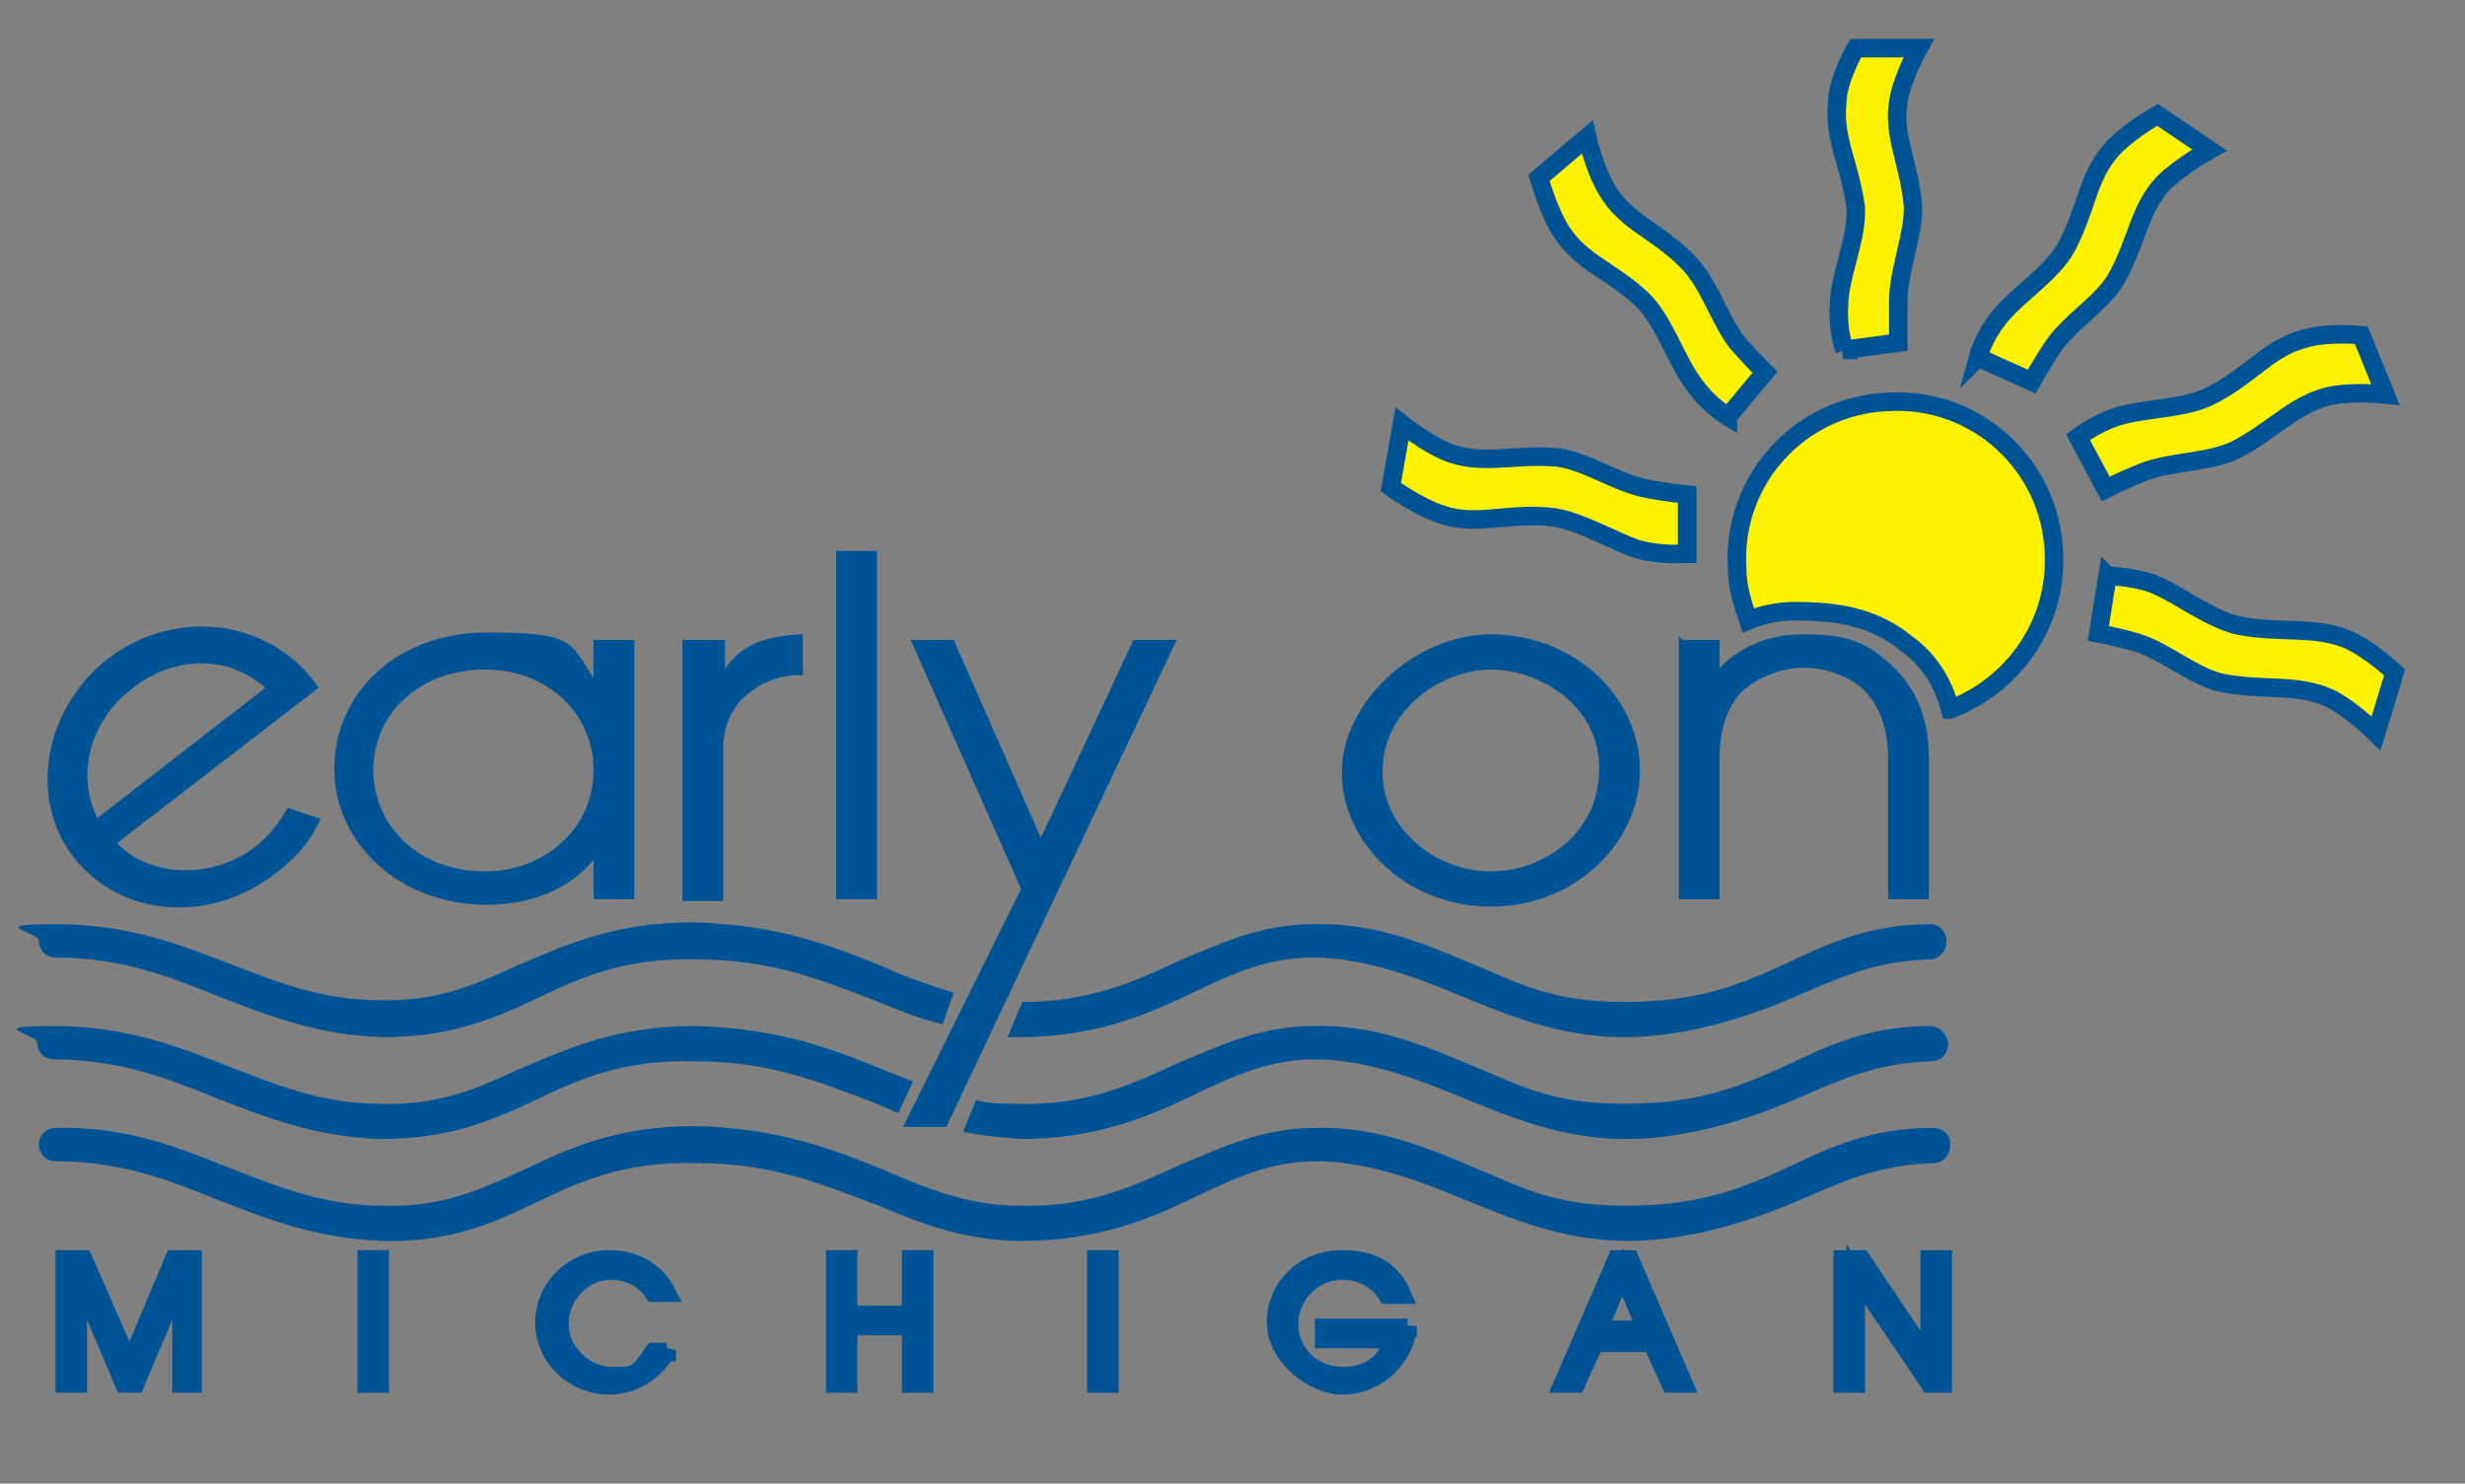 <?xml version="1.0" encoding="UTF-8"?>
<svg id="Layer_1" data-name="Layer 1" xmlns="http://www.w3.org/2000/svg" version="1.1" viewBox="0 0 133.1 80.1">
  <rect x="0" y="0" width="133.1" height="80.1" fill="#808080" stroke="none"/>
  <defs>
    <style>
      .cls-1, .cls-2, .cls-3 {
        fill: #005495;
      }

      .cls-1, .cls-4, .cls-3 {
        stroke: #005495;
      }

      .cls-2 {
        stroke-width: 0px;
      }

      .cls-4 {
        fill: #fff200;
      }

      .cls-3 {
        stroke-width: .3px;
      }
    </style>
  </defs>
  <path class="cls-2" d="M28.2,63.2c-2.2,1-4.3,2-7.5,1.9-3.2,0-5.6-1-8.2-2-2.8-1.1-5.6-2.3-9.5-2.2-.5,0-.9.4-.9.9s.4.9.9.9c3.5,0,6.1,1,8.8,2.1,2.6,1,5.3,2.1,8.9,2.2s6-1,8.3-2.1,4.7-2.2,8.6-2.1c4.2,0,6.9,1.2,9.6,2.2,2.4,1,4.8,2,8,2,4.1,0,6.9-1.2,9.4-2.4,2.1-1,4-1.9,6.5-1.9s5.2.9,7.8,2c2.7,1.1,5.5,2.3,9,2.3s7-1.2,9.5-2.3c2.1-.9,4-1.8,7-1.9.5,0,.9-.4.9-1s-.4-.9-1-.9c-3.3,0-5.6,1.1-7.7,2.1-2.4,1.1-4.7,2.1-8.8,2.1s-5.8-1.1-8.3-2.1c-2.6-1.1-5.3-2.2-8.5-2.1-2.9,0-5.1,1.1-7.3,2-2.4,1.1-4.9,2.3-8.6,2.2-2.8,0-5-.9-7.3-1.9-2.7-1.1-5.7-2.3-10.3-2.4-4.2,0-6.8,1.2-9.3,2.4Z"/>
  <g>
    <path class="cls-2" d="M51.5,53.6c-1.3-.4-2.5-.8-3.8-1.4-2.7-1.1-5.7-2.3-10.3-2.4-4.2,0-6.8,1.2-9.4,2.3-2.2,1-4.3,2-7.5,1.9-3.2,0-5.6-1-8.2-2-2.6-1-5.4-2.1-9.3-2.1s-.9.4-.9.9.4.9.9.9c3.5,0,6.1,1,8.8,2.1,2.6,1,5.3,2.1,8.9,2.2,3.6,0,6-1,8.3-2.1s4.7-2.2,8.6-2.1c4.2,0,6.9,1.2,9.6,2.2,1.2.5,2.4,1,3.7,1.3l.6-1.7Z"/>
    <path class="cls-2" d="M104.2,49.9c-3.3,0-5.6,1.1-7.7,2.1-2.4,1.1-4.7,2.1-8.8,2.1s-5.8-1.1-8.3-2.1c-2.6-1.1-5.3-2.2-8.5-2.1-2.9,0-5.1,1.1-7.3,2-2.3,1.1-4.8,2.2-8.4,2.2l-.8,1.9h.6c4.1,0,6.9-1.2,9.4-2.4,2.1-1,4-1.9,6.5-1.9s5.2.9,7.8,2c2.7,1.1,5.5,2.3,9,2.3s7-1.2,9.5-2.3c2.1-.9,4-1.8,7-1.9.5,0,.9-.4.9-1,0-.5-.4-.9-.9-.9Z"/>
  </g>
  <g>
    <path class="cls-2" d="M49.3,58.4c-.5-.2-1-.4-1.5-.6-2.7-1.1-5.7-2.3-10.3-2.4-4.2,0-6.8,1.2-9.4,2.3-2.2,1-4.3,2-7.5,1.9-3.2,0-5.6-1-8.2-2-2.8-1.1-5.6-2.2-9.5-2.2s-.9.4-.9.9.4.9.9.9c3.5,0,6.1,1,8.8,2.1,2.6,1,5.3,2.1,8.9,2.2,3.6,0,6-1,8.3-2.1,2.3-1.1,4.7-2.2,8.6-2.1,4.2,0,6.9,1.2,9.6,2.2.5.2.9.4,1.4.6l.8-1.7Z"/>
    <path class="cls-2" d="M104.2,55.4c-3.3,0-5.6,1.1-7.7,2.1-2.4,1.1-4.7,2.1-8.8,2.1s-5.8-1.1-8.3-2.1c-2.6-1.1-5.3-2.2-8.5-2.1-2.9,0-5.1,1.1-7.3,2-2.4,1.1-4.9,2.3-8.6,2.2-.8,0-1.6,0-2.3-.2l-.7,1.7c.9.2,1.9.3,3.1.4,4.1,0,6.9-1.2,9.4-2.4,2.1-1,4-1.9,6.5-1.9s5.2.9,7.8,2c2.7,1.1,5.5,2.3,9,2.3s7-1.2,9.5-2.3c2.1-.9,4-1.8,7-1.9.5,0,.9-.4.9-1-.1-.5-.5-.9-1-.9Z"/>
  </g>
  <g>
    <path class="cls-4" d="M93.3,22.5s-1-.6-1.8-1.7c-1-1.3-1.6-3.4-2.8-4.6-1.7-1.6-3.3-2-4.4-3.7-.7-1.1-1.2-2.9-1.2-2.9l2.6-2.2s.4,1.8,1.1,2.9c1,1.7,2.6,2.1,4.3,3.8,1.2,1.2,1.7,3.1,2.7,4.4.7.8,1.5,1.6,1.5,1.6l-2,2.4Z"/>
    <path class="cls-4" d="M91,29.9s-1.2.1-2.4-.2-3.4-1.7-5-1.8c-2.3-.2-3.9.5-5.7-.1-1.3-.4-2.8-1.5-2.8-1.5l.6-3.4s1.5,1.2,2.7,1.6c1.8.6,3.4,0,5.7.2,1.6.2,3.2,1.4,4.9,1.7,1,.2,2.1.3,2.1.3v3.2Z"/>
    <path class="cls-4" d="M99.6,18.9s-.4-1.1-.3-2.4c0-1.6,1-3.6.9-5.3-.3-2.3-1.2-3.7-1-5.6,0-1.3,1-3,1-3h3.4s-.9,1.6-1.1,2.9c-.3,1.9.6,3.3.8,5.7,0,1.6-.8,3.4-.8,5.1s0,2.2,0,2.2l-3,.4Z"/>
    <path class="cls-4" d="M106.8,19.3s.3-1.1,1.1-2.1c1-1.3,2.9-2.4,3.7-3.9,1.1-2.1,1.1-3.7,2.4-5.2.9-1,2.5-1.9,2.5-1.9l2.8,1.9s-1.6.9-2.5,1.8c-1.3,1.4-1.4,3.1-2.5,5.1-.8,1.4-2.6,2.4-3.5,3.8-.6.9-1.1,1.8-1.1,1.8l-2.9-1.3Z"/>
    <path class="cls-4" d="M112.2,23.6s.9-.7,2.1-1.1c1.6-.5,3.8-.4,5.2-1.2,2.1-1.1,3-2.5,4.9-3,1.3-.4,3.1-.2,3.1-.2l1.3,3.2s-1.8-.2-3.1.1c-1.9.5-2.9,1.8-5,2.9-1.5.7-3.5.6-5,1.2-1,.4-2,.9-2,.9l-1.5-2.8Z"/>
    <path class="cls-4" d="M113.8,31.1s1.2,0,2.4.4c1.5.6,3.2,2,4.8,2.3,2.3.4,3.9,0,5.7.7,1.2.5,2.6,1.8,2.6,1.8l-1,3.3s-1.3-1.3-2.5-1.9c-1.8-.8-3.4-.4-5.7-.8-1.6-.3-3.1-1.7-4.7-2.2-1-.3-2.1-.5-2.1-.5l.5-3.1Z"/>
    <path class="cls-4" d="M105.3,38.3c3.4-1.3,5.8-4.6,5.6-8.5-.2-4.7-4.2-8.4-9-8.1-4.7.2-8.4,4.2-8.1,9,0,1,.3,1.9.6,2.8.7-.3,1.6-.5,2.5-.5,2.3,0,4.3.3,6.1,1.8,1,.7,1.9,1.9,2.3,3.5Z"/>
  </g>
  <g>
    <path class="cls-1" d="M3.5,68h1l2.5,5.7,2.4-5.7h1v6.7h-.6v-5.9h0l-2.5,5.9h-.6l-2.5-5.9h0v5.9h-.7v-6.7Z"/>
    <path class="cls-1" d="M19.8,68h.7v6.7h-.7v-6.7Z"/>
    <path class="cls-1" d="M36,72.9c-.7,1.3-2,1.9-3.1,1.9-1.9,0-3.5-1.5-3.5-3.4s1.6-3.4,3.5-3.4,2.8,1.2,3.1,1.8h-.7c-.7-1.1-1.9-1.2-2.3-1.2-1.6,0-2.8,1.4-2.8,2.9s1.4,2.8,2.8,2.8,1.4,0,2.3-1.3h.7Z"/>
    <path class="cls-1" d="M45.1,68h.7v3h3.4v-3h.7v6.7h-.7v-3.1h-3.4v3.1h-.7v-6.7Z"/>
    <path class="cls-1" d="M59.2,68h.7v6.7h-.7v-6.7Z"/>
    <path class="cls-1" d="M76,71.6c-.2,2-1.9,3.2-3.5,3.2s-3.6-1.6-3.6-3.4,1.4-3.4,3.6-3.4,2.9,1.2,3.2,1.9h-.8c-.4-.7-1.3-1.3-2.4-1.3-1.7,0-2.9,1.4-2.9,2.9s1.2,2.8,2.9,2.8,2.5-1,2.7-2h-3.7v-.6h4.5Z"/>
    <path class="cls-1" d="M87.3,68h.7l2.9,6.7h-.7l-1-2.2h-3.1l-1,2.2h-.7l2.9-6.7ZM86.3,71.8h2.6l-1.3-3.1-1.3,3.1Z"/>
    <path class="cls-1" d="M99.6,68h.9l3.7,5.5h0v-5.5h.7v6.7h-.7l-4-5.9h0v5.9h-.7v-6.7h0Z"/>
  </g>
  <g>
    <path class="cls-3" d="M17.1,44.3c-.5,1.1-1.3,2-2.4,2.8-3.4,2.6-8.1,2.3-10.6-.9-2.4-3.1-1.6-7.8,1.8-10.5,2.6-2,5.6-2,7.5-1.3,1.7.6,2.8,1.6,3.6,2.7l-10.9,8.4c1.7,2,5.3,2.2,7.7.4.8-.6,1.4-1.4,1.8-2.1l1.5.5ZM14.5,37.1c-2.4-2.2-5.6-1.6-7.5,0-1.9,1.4-3.3,4.4-1.8,7.3l9.3-7.2Z"/>
    <path class="cls-3" d="M34.1,48.4h-1.9v-2.4h0c-1.7,2.3-4.3,2.7-5.9,2.7-4.7,0-8.1-3.3-8.1-7.2s3.2-7.2,8.1-7.2,4.3.5,5.9,2.8h0v-2.4h1.9v13.7ZM26.2,47.2c3.3,0,6-2.4,6-5.6s-2.6-5.6-6-5.6-6.2,2.2-6.2,5.7c.1,3,2.5,5.5,6.2,5.5Z"/>
    <path class="cls-3" d="M37,34.7h2v2h0c.9-1.9,2.6-2.2,4.2-2.3v1.9c-1.4,0-2.5.6-3.3,1.4-.7.8-1,1.7-1,2.8v8h-1.9v-13.8Z"/>
    <path class="cls-3" d="M45.3,29.9h1.9v18.5h-1.9v-18.5Z"/>
    <path class="cls-3" d="M55.3,48l-5.9-13.3h2l4.8,10.9,5.1-10.9h2l-12.3,26h-2l6.3-12.7Z"/>
    <path class="cls-3" d="M80.5,34.4c4.5,0,7.9,3.4,7.9,7.2s-3.4,7.2-7.9,7.2-7.9-3.4-7.9-7.1,3.9-7.3,7.9-7.3ZM80.5,47.2c2.9,0,6-2.1,6-5.7s-3.4-5.5-6-5.5-6,2.1-6,5.7c0,3.1,2.9,5.5,6,5.5Z"/>
    <path class="cls-3" d="M90.8,34.7h1.9v1.8h0c.6-.8,2.1-2.1,4.6-2.1s3.4.4,4.8,1.7c1.1,1,1.9,2.6,1.9,4.8v7.5h-1.9v-7.5c0-1.8-.6-3-1.4-3.8-1-.9-2.4-1.2-3.3-1.2s-2.2.3-3.3,1.2c-.8.7-1.4,2-1.4,3.8v7.5h-1.9v-13.7h0Z"/>
  </g>
</svg>